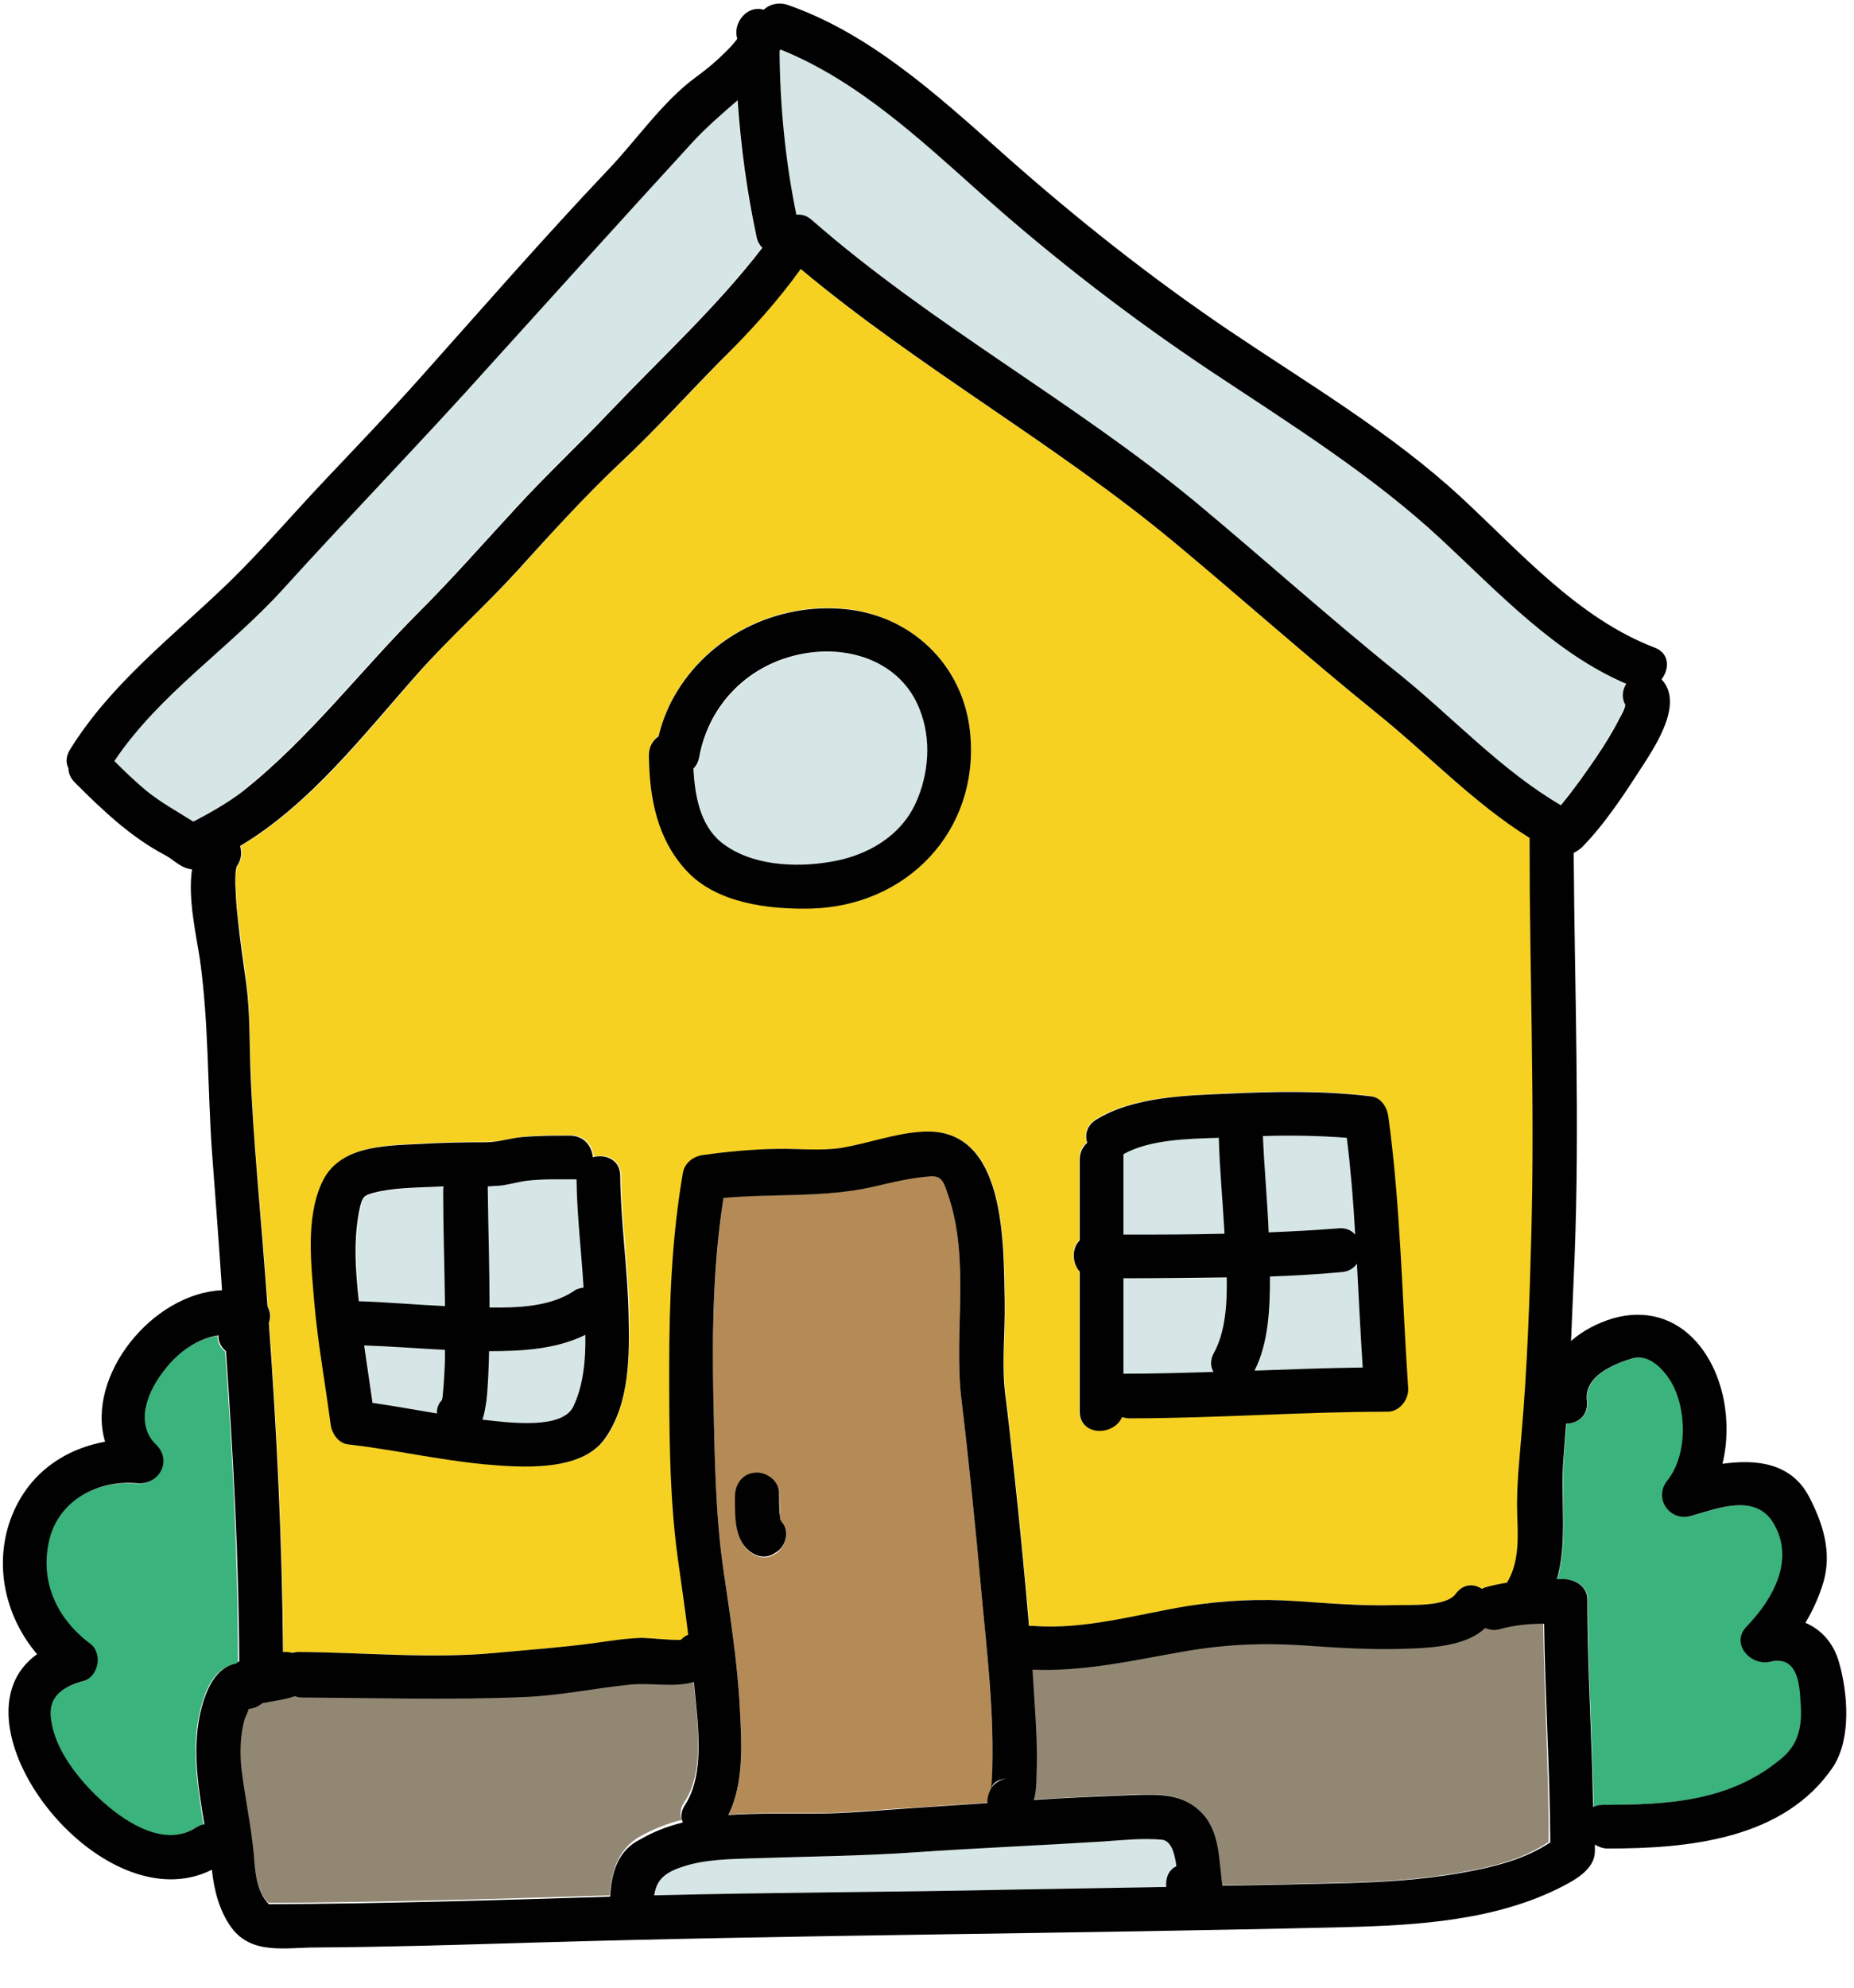 <svg xmlns="http://www.w3.org/2000/svg" width="42" height="45" viewBox="0 0 42 45">
    <g fill="none" fill-rule="evenodd">
        <g fill-rule="nonzero">
            <g>
                <g>
                    <path fill="#D6E5E5" d="M30.51 25.76c-.63-.05-1.26-.06-1.9-.04.03.73.09 1.45.13 2.18.52-.02 1.05-.05 1.57-.09.17-.01.3.05.39.14-.04-.73-.1-1.46-.19-2.19zM30.87 30.96c-.05-.78-.08-1.56-.13-2.35-.07.1-.19.18-.35.19-.54.04-1.08.07-1.62.1.01.73-.03 1.5-.35 2.13.82-.03 1.63-.06 2.45-.07zM27.74 27.93c-.04-.72-.1-1.45-.13-2.17-.71.02-1.57.04-2.16.37v1.82c.76 0 1.53 0 2.29-.02zM20.84 16.06c-.42-1.06-1.58-1.45-2.64-1.25-1.21.22-2.13 1.13-2.35 2.34-.02.11-.07.2-.13.26.03.61.15 1.27.63 1.67.65.53 1.68.58 2.48.44.8-.14 1.57-.56 1.92-1.32.29-.66.36-1.46.09-2.14zM11.08 30.59c-.01.37-.02.75-.06 1.12-.01.13-.04.29-.09.43.6.08 1.81.23 2.06-.3.23-.49.28-1.06.27-1.62-.65.33-1.45.37-2.18.37zM13.06 26.7H13c-.35 0-.7-.01-1.05.03-.26.03-.5.12-.76.12h-.14v.06c0 .89.03 1.79.04 2.68.65.01 1.37-.01 1.89-.36.08-.05.16-.08.24-.09-.06-.8-.16-1.62-.16-2.44zM36.83 15.47c-1.62-.69-2.91-2.08-4.18-3.26-1.58-1.47-3.43-2.61-5.22-3.81-1.83-1.22-3.56-2.56-5.21-4.02-1.38-1.23-2.8-2.57-4.55-3.27-.01.02-.01.03-.02.05.02 1.24.13 2.48.38 3.69.11-.01.23.03.35.12 2.72 2.38 5.93 4.1 8.71 6.4 1.55 1.29 3.05 2.63 4.62 3.9 1.21.98 2.29 2.16 3.64 2.95.3-.35.56-.73.81-1.1.19-.28.37-.57.52-.87.05-.1.1-.2.13-.3-.09-.16-.07-.34.02-.48zM10.06 26.99c0-.04 0-.08.01-.12-.08 0-.16.01-.23.01-.44.02-.92.02-1.34.13-.21.06-.27.06-.32.31-.17.69-.11 1.44-.03 2.15.65.02 1.31.07 1.96.11v-.08c-.02-.84-.05-1.67-.05-2.51zM8.26 30.46c.06.43.13.87.19 1.3.49.07.97.16 1.46.24 0-.11.03-.22.11-.3.01-.04.01-.08.02-.12.02-.18.03-.36.04-.55.01-.16.01-.31.01-.47-.61-.03-1.22-.08-1.83-.1z" transform="translate(-783 -965) translate(783 964) translate(0 1)"/>
                    <path fill="#F6D122" d="M34.65 19.04v-.07c-1.27-.8-2.32-1.9-3.48-2.84-1.56-1.26-3.05-2.59-4.59-3.87-2.69-2.23-5.77-3.93-8.44-6.17-.55.75-1.17 1.43-1.82 2.09-.74.75-1.46 1.55-2.23 2.27-.84.78-1.6 1.63-2.37 2.48-.72.79-1.54 1.51-2.24 2.31-1.19 1.35-2.44 2.98-4.03 3.91.06.19.02.4-.17.56.14-.12.09-.15.07.01-.01.09-.02.18-.01.28.01.25.02.49.05.73.06.52.14 1.04.2 1.56.08.62.06 1.23.09 1.85.03.85.08 1.7.16 2.54.08.96.16 1.93.23 2.9.06.11.08.24.03.37.18 2.47.3 4.94.32 7.41v.04h.06c.06 0 .11.01.16.02.04-.01.09-.02.14-.02 1.49.01 2.98.15 4.47.02.74-.07 1.47-.12 2.21-.22.37-.05.73-.1 1.1-.12.12 0 .86.07.88.04.05-.05.1-.08.16-.11-.08-.59-.17-1.17-.24-1.76-.19-1.41-.19-2.89-.19-4.31 0-1.47.06-2.94.31-4.39.04-.23.23-.37.45-.4.56-.08 1.12-.12 1.68-.14.47-.01.97.05 1.44-.02.63-.09 1.24-.34 1.88-.37 1.89-.1 1.81 2.56 1.84 3.87.01.68-.07 1.38.01 2.06.07.55.13 1.11.19 1.66.13 1.2.25 2.4.35 3.6h.09c1.18.09 2.35-.26 3.5-.45.84-.14 1.65-.17 2.49-.11.73.05 1.47.1 2.21.09.36-.01 1.17.03 1.38-.26.16-.24.4-.23.59-.11.02-.01.05-.02.07-.03.17-.05.33-.08.5-.11.28-.46.25-1.02.23-1.55-.02-.62.05-1.22.1-1.84.13-1.5.18-2.99.22-4.49.07-2.97-.04-5.94-.05-8.91zM13.73 32.55c-.54.78-1.93.67-2.75.59-1.03-.09-2.04-.32-3.07-.45-.23-.03-.38-.24-.4-.45-.12-.92-.29-1.83-.37-2.76-.08-.85-.2-1.9.17-2.71.38-.84 1.4-.84 2.2-.88.51-.03 1.01-.04 1.52-.04.29 0 .56-.09.85-.12.35-.03.7-.03 1.05-.03.32 0 .5.24.52.49.28-.08.61.05.62.42.01 1.05.17 2.1.19 3.15 0 .92.01 2-.53 2.79zm4.63-11.99c-.95.02-2.14-.12-2.82-.87-.66-.73-.83-1.65-.84-2.6 0-.2.09-.34.22-.43.07-.27.16-.53.28-.77.72-1.4 2.24-2.22 3.81-2.12 1.57.1 2.83 1.25 2.97 2.84.2 2.21-1.44 3.91-3.62 3.95zm13.08 11.39c-1.95 0-3.9.15-5.85.15-.07 0-.13-.01-.18-.03-.19.44-.96.44-.96-.13v-3.16c-.18-.2-.18-.54 0-.71v-1.83c0-.17.07-.29.17-.38-.06-.18-.01-.39.2-.52.84-.52 2.03-.54 2.99-.59 1.07-.05 2.17-.07 3.23.06.23.03.37.24.4.45.28 2.04.31 4.1.45 6.15.03.26-.17.54-.45.54z" transform="translate(-783 -965) translate(783 964) translate(0 1)"/>
                    <path fill="#D6E5E5" d="M27.79 28.93c-.78.02-1.56.02-2.34.02v2.16h.06c.66 0 1.32-.02 1.98-.04-.07-.12-.08-.27.01-.43.26-.49.3-1.11.29-1.71z" transform="translate(-783 -965) translate(783 964) translate(0 1)"/>
                    <path fill="#3AB37C" d="M5.1 30.6c-.11-.09-.18-.21-.17-.36-.48.07-.91.39-1.22.78-.36.47-.7 1.22-.19 1.7.38.36.06.91-.43.87-.87-.08-1.77.37-1.99 1.27-.23.94.15 1.79.92 2.36.29.22.18.75-.16.85-.43.12-.78.33-.73.81.05.51.34.98.65 1.37.52.64 1.74 1.72 2.63 1.14.07-.04.14-.07.2-.08-.15-.95-.31-1.91-.01-2.82.11-.34.3-.72.69-.81h.02c.02-.02.05-.03.08-.05 0-2.35-.12-4.69-.29-7.03z" transform="translate(-783 -965) translate(783 964) translate(0 1)"/>
                    <path fill="#918773" d="M15.73 38.26c-.01-.07-.01-.14-.02-.21-.45.13-.97.01-1.46.06-.8.08-1.59.25-2.39.28-1.68.07-3.34.02-5.02.01-.06 0-.12-.01-.17-.03-.21.09-.49.12-.74.16-.09.07-.2.12-.31.13-.01.07-.08.21-.09.23-.1.37-.11.75-.07 1.13.08.65.22 1.29.28 1.94.04.41.06.83.34 1.12 2.58-.01 5.15-.09 7.73-.17.04-.52.18-1.04.68-1.33.31-.17.63-.3.96-.38-.05-.11-.05-.25.05-.4.46-.66.3-1.77.23-2.54zM34.96 36.75c-.34.01-.67.03-.99.12-.13.04-.25.03-.35-.02-.39.39-1.11.44-1.62.46-.84.04-1.67-.01-2.51-.07-.92-.06-1.79-.02-2.7.14-1.14.21-2.26.47-3.42.41l.03.49c.04.63.09 1.27.06 1.9-.01.18-.02.38-.06.56.74-.04 1.48-.08 2.22-.11.58-.02 1.15-.05 1.58.4.42.44.39 1.09.47 1.65.85-.01 1.7-.03 2.54-.05.96-.02 1.93-.07 2.88-.24.69-.12 1.41-.29 1.99-.69.01-1.64-.1-3.29-.12-4.95z" transform="translate(-783 -965) translate(783 964) translate(0 1)"/>
                    <path fill="#3AB37C" d="M40.8 38.56c-.02-.46-.08-1.08-.68-.94-.45.11-.92-.41-.54-.8.59-.62 1.11-1.53.59-2.36-.41-.65-1.25-.31-1.85-.14-.48.14-.86-.4-.54-.8.47-.58.45-1.66.06-2.28-.17-.26-.48-.6-.84-.49-.44.13-1.11.41-1.04.96.04.34-.21.52-.47.52l-.06.78c-.08.85.1 1.88-.15 2.74h.15c.26 0 .54.17.54.46 0 1.29.07 2.57.11 3.86.01.28.02.56.02.84.06-.03.14-.05.23-.05 1.46 0 2.89-.07 4.05-1.06.37-.32.45-.75.42-1.24z" transform="translate(-783 -965) translate(783 964) translate(0 1)"/>
                    <path fill="#D6E5E5" d="M17.13 5.37c-.22-1.03-.37-2.06-.43-3.1-.35.31-.72.62-1.04.97-1.52 1.68-3.05 3.35-4.57 5.03-1.54 1.72-3.15 3.37-4.7 5.08-1.22 1.34-2.79 2.36-3.81 3.88.23.23.47.45.71.66.34.28.69.47 1.06.7.01 0 .01.01.02.01l.06-.03c.37-.19.71-.39 1.04-.65 1.49-1.18 2.67-2.73 4.01-4.07.77-.77 1.48-1.58 2.22-2.38.68-.74 1.42-1.43 2.11-2.16 1.16-1.23 2.42-2.36 3.45-3.71-.06-.05-.11-.12-.13-.23zM26.65 42.25c-.04-.3-.11-.58-.33-.6-.44-.05-.89.01-1.33.04-1.44.08-2.89.15-4.33.25-1.19.08-2.37.1-3.57.13-.54.02-1.13.02-1.65.2-.41.14-.57.32-.62.64 2.7-.07 5.4-.07 8.1-.13 1.17-.03 2.33-.04 3.5-.06-.02-.19.05-.39.23-.47zM22.45 40.49c.07-.12.19-.21.36-.23-.24.03-.32.12-.36.23z" transform="translate(-783 -965) translate(783 964) translate(0 1)"/>
                    <path fill="#B48B56" d="M22.22 35.9c-.13-1.41-.27-2.82-.44-4.23-.18-1.53.21-3.16-.31-4.65-.09-.26-.13-.41-.38-.4-.45.02-.88.14-1.32.24-1.1.26-2.25.16-3.38.25-.22 1.49-.26 2.99-.23 4.49.03 1.31.04 2.64.23 3.94.15 1.04.32 2.09.37 3.14.04.75.1 1.7-.25 2.4.64-.04 1.28-.03 1.92-.03.72 0 1.44-.08 2.16-.12l1.79-.12c-.01-.11.02-.22.07-.31 0-.01 0-.02.01-.03.01-.03.02-.21.02-.17.05-1.46-.13-2.95-.26-4.4zm-4.64-.73c-.25.17-.52.07-.69-.13-.25-.29-.23-.78-.23-1.14 0-.27.17-.52.46-.54.26-.02.54.19.54.46 0 .15 0 .3.01.46 0 .04.01.09.02.13 0 .01 0 .01.01.03 0 .01 0 .01.01.02s.01.02.02.03c.17.19.06.54-.15.68z" transform="translate(-783 -965) translate(783 964) translate(0 1)"/>
                    <path fill="#010101" d="M41.66 37.63c-.13-.45-.41-.74-.76-.89.17-.29.31-.59.41-.93.19-.67-.01-1.31-.32-1.91-.4-.78-1.19-.87-1.97-.76.23-.95.03-2.05-.58-2.75-.5-.57-1.19-.75-1.91-.54-.33.1-.67.27-.94.51.03-.63.05-1.26.08-1.89.12-3.05 0-6.11-.02-9.16.06-.03.12-.07.18-.12.54-.55.98-1.23 1.4-1.88.3-.47.91-1.4.41-1.93.18-.23.19-.59-.16-.72-1.73-.66-3.05-2.17-4.38-3.4-1.58-1.46-3.48-2.58-5.26-3.78-1.82-1.23-3.53-2.59-5.17-4.05C21.22 2.14 19.69.75 17.84.11c-.21-.07-.41-.01-.54.11-.4-.11-.7.32-.6.65v.01c-.01.01-.01.02-.02.03-.09.11-.19.22-.3.32-.19.19-.4.36-.62.52-.75.55-1.34 1.42-1.98 2.09-1.48 1.56-2.89 3.18-4.32 4.78-.68.76-1.39 1.5-2.09 2.24-.73.77-1.42 1.58-2.18 2.32-1.26 1.22-2.67 2.28-3.61 3.8-.09.15-.09.3-.03.41 0 .12.05.23.15.33.62.62 1.26 1.23 2.04 1.64.19.1.32.26.54.31.02.01.05.01.07.01-.1.67.1 1.51.18 2.05.2 1.43.17 2.87.27 4.32.08 1.05.16 2.11.23 3.16-1.58.07-3.09 1.94-2.65 3.43-.99.18-1.82.79-2.17 1.84-.34 1.04-.06 2.16.63 2.97-2.12 1.51 1.43 6.15 3.96 4.88.05.47.17.94.45 1.32.46.61 1.22.44 1.9.44 1.63-.01 3.26-.06 4.9-.11 6.13-.18 12.27-.2 18.4-.35 1.66-.04 3.46-.15 4.96-.93.31-.16.72-.4.72-.79v-.15c.08.05.18.09.29.09 1.82 0 4.01-.2 5.12-1.87.4-.64.32-1.65.12-2.35zM17.68 1.12c1.74.7 3.16 2.03 4.55 3.27 1.64 1.46 3.38 2.8 5.21 4.02 1.79 1.19 3.64 2.34 5.22 3.81 1.27 1.18 2.56 2.57 4.18 3.26-.09.14-.11.32-.02.48-.02.11-.08.21-.13.3-.15.3-.33.59-.52.87-.25.37-.52.75-.81 1.1-1.35-.79-2.43-1.97-3.64-2.95-1.57-1.26-3.07-2.61-4.62-3.9-2.78-2.3-5.99-4.02-8.71-6.4-.11-.1-.23-.13-.35-.12-.25-1.22-.37-2.45-.38-3.69 0-.02.01-.04.02-.05zm.46 4.97c2.68 2.24 5.75 3.94 8.44 6.17 1.54 1.28 3.03 2.61 4.59 3.87 1.17.94 2.21 2.05 3.48 2.84v.07c0 2.97.12 5.94.04 8.91-.04 1.5-.09 2.99-.22 4.49-.05.62-.12 1.22-.1 1.84.02.53.05 1.08-.23 1.55-.17.03-.34.06-.5.11-.03.01-.05.02-.07.03-.18-.12-.42-.12-.59.11-.21.3-1.02.25-1.38.26-.74.02-1.47-.04-2.21-.09-.85-.06-1.65-.02-2.49.11-1.15.19-2.32.54-3.5.45h-.09c-.1-1.2-.22-2.4-.35-3.6-.06-.56-.12-1.11-.19-1.66-.08-.67 0-1.38-.01-2.06-.03-1.31.05-3.97-1.84-3.87-.64.03-1.25.27-1.88.37-.46.07-.97.01-1.44.02-.56.01-1.12.06-1.68.14-.22.03-.41.18-.45.4-.25 1.45-.31 2.92-.31 4.39 0 1.42 0 2.9.19 4.31.08.59.17 1.17.24 1.76-.06.02-.11.06-.16.11-.03.03-.77-.04-.88-.04-.37.01-.74.07-1.1.12-.74.1-1.47.15-2.21.22-1.48.14-2.98-.01-4.47-.02-.05 0-.1.01-.14.02-.05-.01-.1-.02-.16-.02h-.06v-.04c-.02-2.46-.14-4.94-.32-7.41.05-.13.03-.26-.03-.37-.07-.97-.15-1.94-.23-2.9-.07-.85-.13-1.69-.16-2.54-.02-.62-.01-1.23-.09-1.85-.07-.52-.15-1.04-.2-1.56-.03-.24-.04-.49-.05-.73 0-.09 0-.19.01-.28.02-.16.07-.13-.07-.01.19-.16.22-.37.17-.56 1.59-.94 2.83-2.56 4.03-3.91.71-.8 1.52-1.52 2.24-2.31.77-.85 1.54-1.7 2.37-2.48.77-.72 1.49-1.52 2.23-2.27.67-.66 1.29-1.34 1.83-2.09zm-1.38 32.6c-.05-1.05-.22-2.1-.37-3.14-.19-1.3-.2-2.63-.23-3.94-.03-1.5 0-3.01.23-4.49 1.13-.1 2.28 0 3.38-.25.44-.1.87-.21 1.32-.24.25-.01.29.14.38.4.52 1.49.13 3.12.31 4.65.17 1.41.31 2.82.44 4.23.13 1.45.32 2.94.25 4.4 0-.04-.01.14-.02.17 0 .01 0 .02-.01.03-.05.1-.08.21-.07.31l-1.79.12c-.72.05-1.43.12-2.16.12-.64 0-1.28-.01-1.92.03.36-.71.3-1.66.26-2.4zm6.05 1.57c-.17.03-.29.12-.36.23.04-.11.12-.2.36-.23zM4.44 18.57l-.06.03c-.01 0-.01-.01-.02-.01-.36-.23-.72-.42-1.06-.7-.25-.21-.48-.43-.71-.66 1.02-1.52 2.59-2.54 3.81-3.88 1.55-1.71 3.16-3.36 4.7-5.08 1.52-1.68 3.04-3.36 4.57-5.03.32-.35.68-.66 1.04-.97.07 1.04.21 2.07.43 3.1.02.1.07.18.13.24-1.03 1.34-2.28 2.48-3.45 3.71-.69.73-1.43 1.42-2.11 2.16-.74.8-1.45 1.61-2.22 2.38-1.34 1.34-2.51 2.89-4.01 4.07-.33.25-.68.45-1.04.64zm.89 19.1h-.02c-.38.09-.58.48-.69.81-.3.91-.15 1.88.01 2.82-.07.01-.13.04-.2.08-.89.58-2.11-.5-2.63-1.14-.32-.39-.6-.86-.65-1.37-.05-.48.3-.69.73-.81.35-.09.46-.63.16-.85-.76-.57-1.15-1.42-.92-2.36.22-.9 1.12-1.35 1.99-1.27.49.04.8-.5.43-.87-.51-.49-.18-1.24.19-1.7.3-.39.74-.71 1.22-.78-.01.14.06.27.17.36.16 2.34.29 4.68.3 7.02-.04.03-.07.04-.09.06zm8.49 5.27c-2.58.08-5.15.16-7.73.17-.28-.29-.31-.72-.34-1.12-.06-.65-.2-1.29-.28-1.94-.04-.38-.03-.76.07-1.13.01-.03.08-.16.09-.23.12-.01.23-.06.31-.13.24-.05.52-.08.74-.16.05.02.11.03.17.03 1.68.01 3.34.06 5.02-.01.8-.03 1.6-.2 2.39-.28.49-.05 1.01.07 1.46-.06.01.07.01.14.02.21.07.77.23 1.88-.22 2.57-.1.15-.1.29-.05.4-.33.08-.65.2-.96.38-.52.25-.66.77-.69 1.3zm12.6-.22l-3.5.06c-2.7.06-5.4.06-8.1.13.05-.32.2-.5.62-.64.52-.18 1.1-.18 1.65-.2 1.2-.04 2.38-.05 3.57-.13 1.44-.1 2.89-.16 4.33-.25.44-.03.89-.08 1.33-.04.21.02.29.3.33.6-.18.08-.25.28-.23.47zm6.69-.32c-.95.17-1.92.22-2.88.24-.85.02-1.7.04-2.54.05-.08-.57-.05-1.22-.47-1.65-.43-.45-1-.42-1.58-.4-.74.03-1.48.06-2.22.11.05-.18.06-.38.06-.56.03-.63-.02-1.27-.06-1.9l-.03-.49c1.16.05 2.28-.21 3.42-.41.91-.16 1.78-.2 2.7-.14.83.06 1.67.11 2.51.07.5-.02 1.23-.08 1.62-.46.1.04.22.06.35.02.32-.09.66-.12.99-.12.02 1.65.13 3.3.14 4.95-.6.4-1.33.57-2.01.69zm7.26-2.6c-1.17.99-2.59 1.06-4.05 1.06-.09 0-.17.02-.23.05-.01-.28-.01-.56-.02-.84-.04-1.29-.11-2.57-.11-3.86 0-.29-.28-.46-.54-.46h-.15c.25-.85.07-1.89.15-2.74l.06-.78c.26 0 .51-.18.47-.52-.07-.55.6-.83 1.04-.96.36-.1.67.23.84.49.39.62.41 1.7-.06 2.28-.32.4.06.94.54.8.6-.17 1.44-.51 1.85.14.52.83.01 1.74-.59 2.36-.38.39.09.91.54.8.6-.14.66.48.68.94.04.49-.04.92-.42 1.24z" transform="translate(-783 -965) translate(783 964) translate(0 1)"/>
                    <path fill="#010101" d="M21.98 16.62c-.14-1.59-1.39-2.75-2.97-2.84-1.57-.1-3.09.72-3.81 2.12-.12.24-.22.51-.28.77-.13.09-.22.23-.22.43.01.95.18 1.88.84 2.6.68.75 1.87.89 2.82.87 2.18-.05 3.82-1.75 3.62-3.95zm-1.24 1.57c-.35.76-1.12 1.19-1.92 1.32-.8.14-1.82.09-2.48-.44-.48-.39-.6-1.06-.63-1.67.06-.06.11-.15.13-.26.22-1.21 1.14-2.12 2.35-2.34 1.07-.2 2.22.19 2.64 1.25.28.69.21 1.49-.09 2.14zM31.9 31.42c-.14-2.05-.17-4.11-.45-6.15-.03-.21-.17-.43-.4-.45-1.07-.13-2.16-.11-3.23-.06-.96.04-2.15.07-2.99.59-.21.13-.26.34-.2.52-.1.09-.17.22-.17.38v1.83c-.18.17-.18.51 0 .71v3.16c0 .57.77.57.96.13.05.02.11.03.18.03 1.95 0 3.9-.15 5.85-.15.27-.01.47-.29.45-.54zm-4.29-5.66c.02.72.09 1.45.13 2.17-.76.02-1.53.02-2.29.02v-1.79-.03c.59-.33 1.45-.35 2.16-.37zm-.11 4.87c-.09.16-.08.31-.01.43-.66.02-1.32.04-1.98.04h-.06v-2.16c.78 0 1.56-.01 2.34-.02.01.61-.03 1.23-.29 1.71zm3.01-4.87c.09.73.15 1.46.19 2.19-.09-.1-.22-.16-.39-.14-.52.04-1.05.07-1.57.09-.03-.73-.1-1.45-.13-2.18.63-.02 1.27-.01 1.9.04zm-2.09 5.27c.32-.63.35-1.41.35-2.13.54-.02 1.08-.05 1.62-.1.16-.01.28-.09.35-.19.04.78.08 1.56.13 2.35-.82.01-1.63.04-2.45.07zM14.24 29.77c-.02-1.05-.18-2.1-.19-3.15 0-.37-.34-.5-.62-.42-.02-.25-.2-.49-.52-.49-.35 0-.7 0-1.05.03-.29.02-.56.12-.85.12-.51 0-1.01.01-1.52.04-.8.04-1.82.04-2.2.88-.37.81-.24 1.85-.17 2.71.08.92.25 1.84.37 2.76.03.21.18.43.4.45 1.03.12 2.04.35 3.07.45.82.07 2.21.19 2.75-.59.56-.8.55-1.88.53-2.79zm-3.05-2.92c.26 0 .5-.09.76-.12.35-.04.7-.03 1.05-.03h.06c.01.82.11 1.64.16 2.45-.08.01-.16.03-.24.09-.52.34-1.24.37-1.89.36 0-.89-.03-1.79-.04-2.68v-.06l.14-.01zm-1.12 4.18c-.01.18-.02.37-.04.55 0 .04-.01.08-.02.12-.08.08-.12.19-.11.3-.49-.08-.97-.17-1.46-.24-.06-.43-.13-.87-.19-1.3.61.02 1.22.07 1.83.1 0 .15 0 .31-.01.47zm.02-1.46c-.65-.03-1.31-.09-1.96-.11-.08-.71-.13-1.46.03-2.15.06-.24.11-.25.32-.31.43-.11.91-.11 1.34-.13.08 0 .16-.01.23-.01-.01.04-.01.08-.01.12 0 .84.03 1.67.04 2.51v.08h.01zm2.9 2.27c-.25.53-1.46.37-2.06.3.05-.15.07-.3.09-.43.04-.37.05-.74.06-1.12.73 0 1.52-.04 2.18-.37.01.56-.04 1.13-.27 1.62zM17.72 34.47c-.01-.01-.02-.02-.02-.03 0-.01 0-.01-.01-.02 0-.01-.01-.02-.01-.03-.01-.04-.01-.09-.02-.13-.01-.15-.01-.3-.01-.46 0-.27-.28-.48-.54-.46-.29.02-.46.26-.46.54 0 .36-.02.85.23 1.14.18.21.45.3.69.13.22-.12.33-.47.15-.68z" transform="translate(-783 -965) translate(783 964) translate(0 1)"/>
                </g>
            </g>
        </g>
    </g>
</svg>
